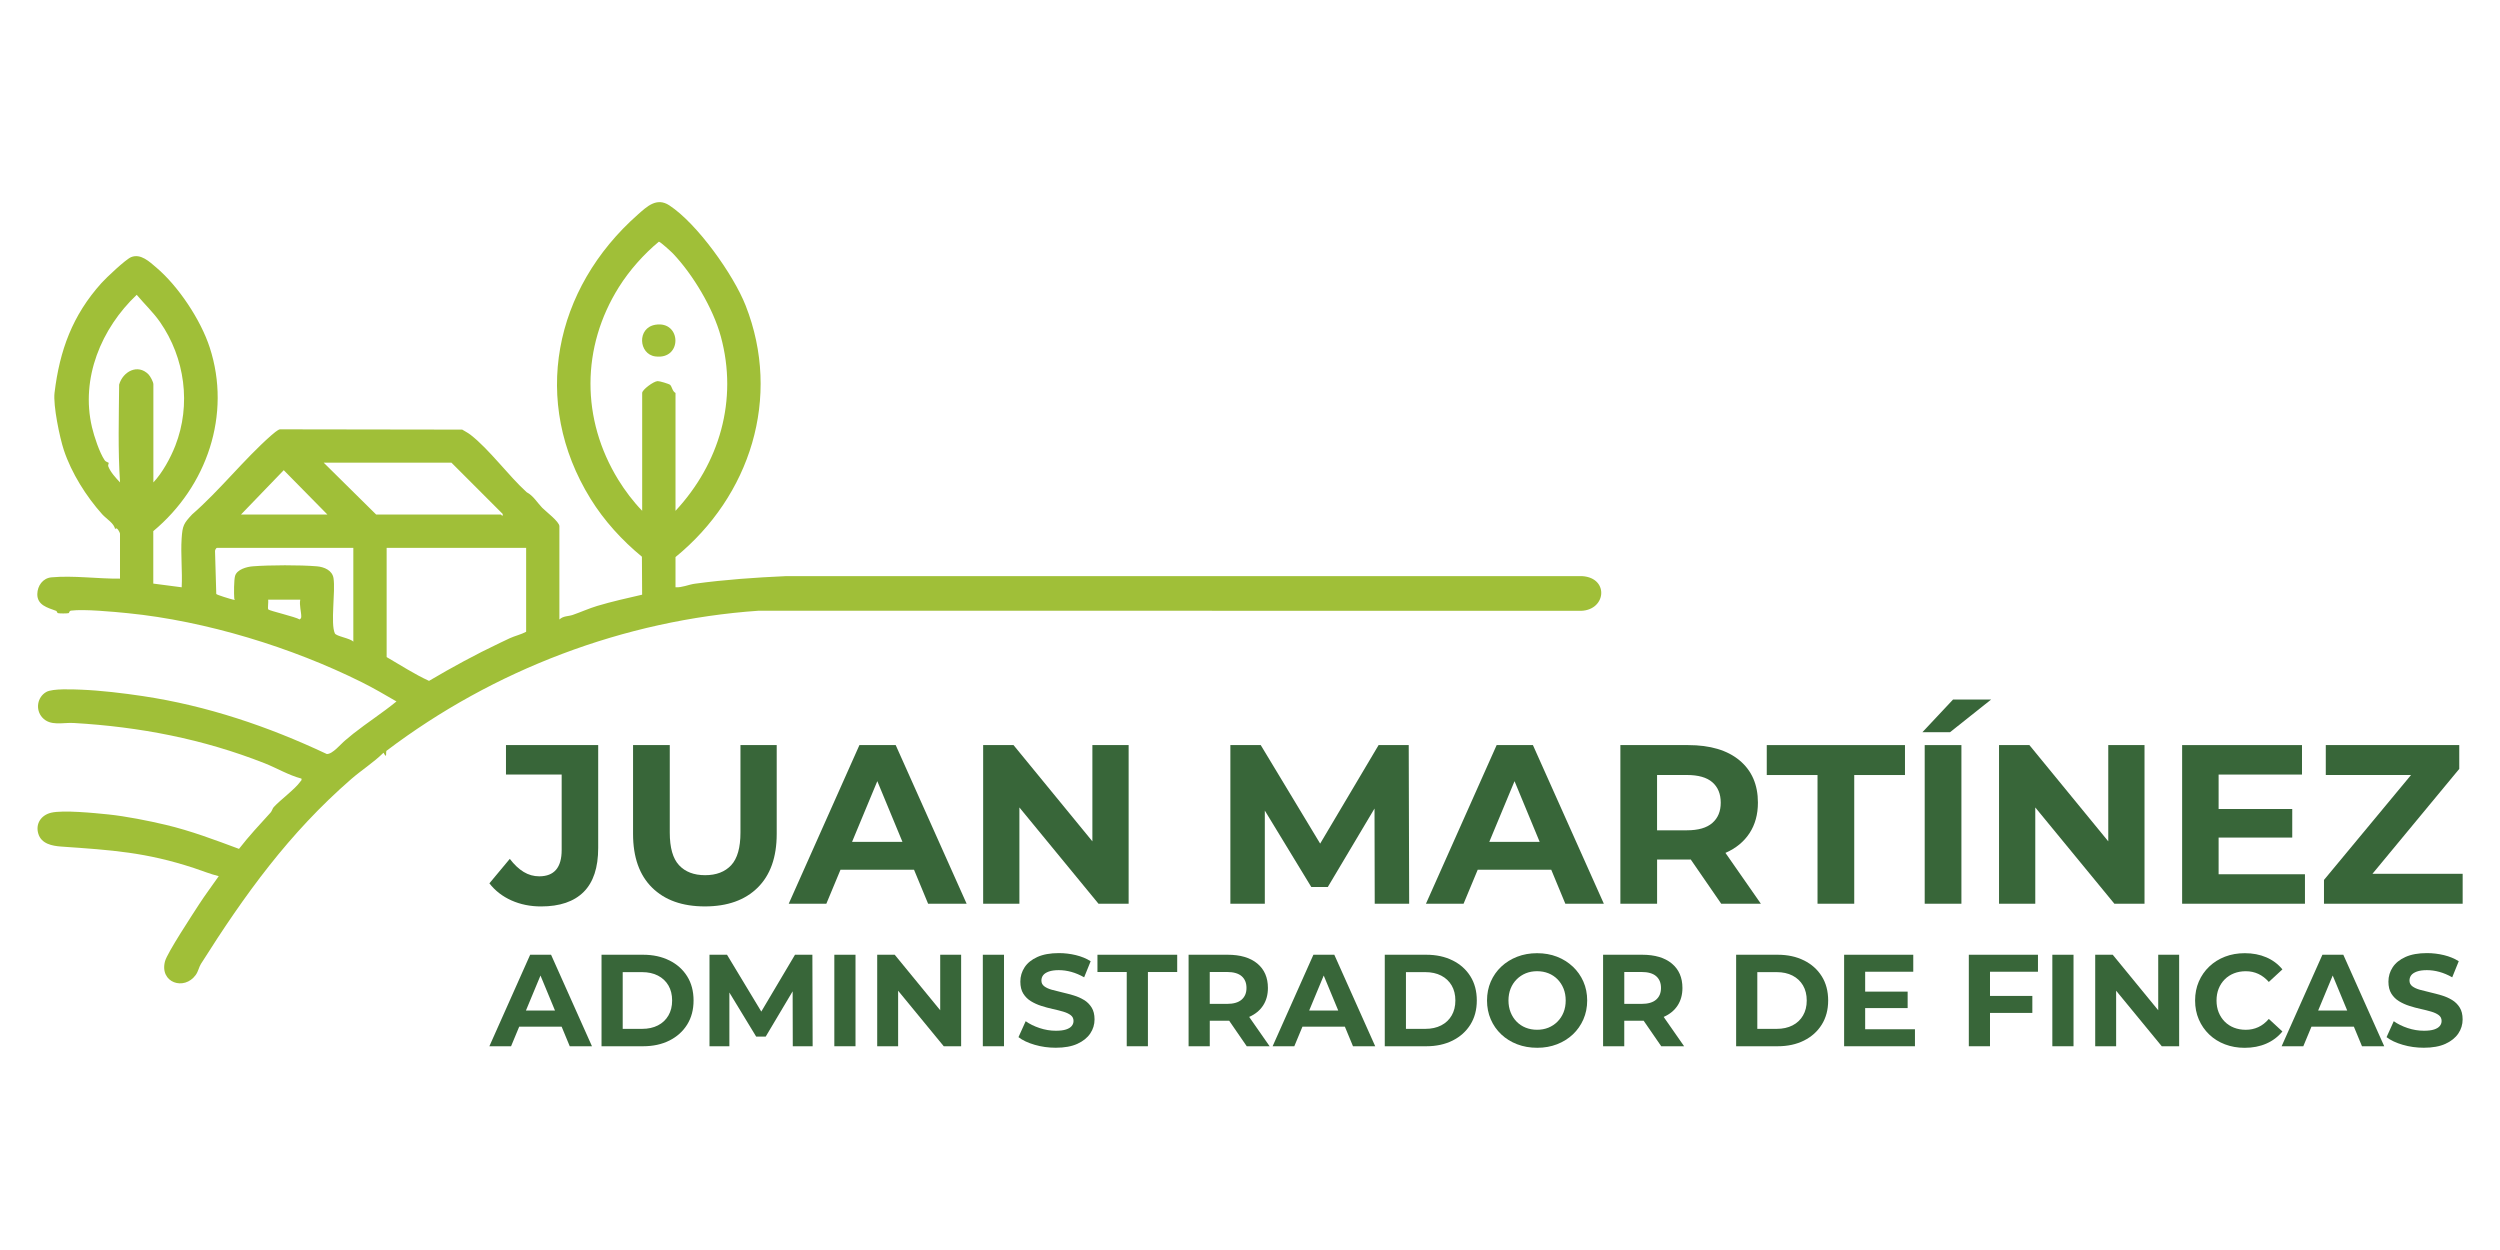 <svg xmlns="http://www.w3.org/2000/svg" id="Capa_1" data-name="Capa 1" viewBox="0 0 1080 540"><defs><style>      .cls-1 {        fill: #a0bf38;      }      .cls-2 {        fill: #386639;      }    </style></defs><g><path class="cls-1" d="M283.14,140.29c11.29-1.84,11.78,15.28-.08,13.68-7.19-.97-7.98-12.37.08-13.68Z"></path><path class="cls-1" d="M241.69,267.6c1.7-1.6,3.83-1.29,5.77-1.97,3.38-1.17,7.06-2.83,10.53-3.87,6.36-1.91,12.94-3.36,19.41-4.86l-.09-16.4c-8.57-7.04-16.33-15.55-22.18-25.01-25.99-42.01-15.78-90.84,20.42-122.8,3.93-3.47,8.12-7.56,13.58-3.99,12.07,7.89,27.75,29.98,32.98,43.28,15.66,39.8,1.93,82.38-30.29,108.67v13.06c2.84.18,5.63-1.18,8.32-1.54,13.08-1.78,26.23-2.69,39.38-3.28h343.99c12.05.77,10.33,15.55-1.6,14.98l-354.13-.04c-58.2,4.03-114.54,25.5-160.82,60.52-.42.57.41,3.97-1.27.82-4.25,4.19-9.5,7.52-13.95,11.38-26.87,23.38-46,49.89-64.93,79.85-.84,1.33-1.16,3.24-2.21,4.72-5,7.05-15.77,3.39-13.31-5.85.99-3.7,11.95-20.31,14.77-24.69,2.66-4.12,5.67-8.05,8.44-12.08-3.64-.88-7.1-2.33-10.65-3.49-20.86-6.85-35.44-7.76-57.36-9.29-3.97-.28-8.61-1.18-9.93-5.53s1.21-8.04,5.5-9.09c5.11-1.24,18.78.12,24.71.73,7.67.8,17.37,2.73,24.83,4.5,10.81,2.56,21.27,6.52,31.65,10.38,4.26-5.5,8.97-10.55,13.65-15.69.63-.69.8-1.75,1.37-2.37,2.89-3.13,9.27-7.82,11.44-10.96.31-.45.74-.53.52-1.34-5.54-1.45-10.66-4.56-16-6.66-26.61-10.46-53.78-15.69-82.36-17.36-4.81-.28-10.12,1.49-13.61-2.38-3.06-3.4-2.17-8.81,1.75-11.03,2.73-1.54,11.48-1.12,15.06-.98,8.48.33,18.18,1.51,26.56,2.76,27.8,4.17,54.21,13.09,79.55,25.03,2.51.1,6-4.3,7.98-5.92,1.19-.97,2.32-1.96,3.49-2.89,6.08-4.8,12.63-8.99,18.63-13.9-4.87-2.83-9.98-5.82-15.09-8.36-30.18-15.02-67.25-26.39-100.89-29.76-5.98-.6-19.07-1.84-24.56-1.12-.99.13-.7,1-1.13,1.1-.76.18-3.83.17-4.59,0-.37-.09-.34-.83-.79-1-3.68-1.35-8.18-2.46-8.11-7.25.06-3.62,2.42-6.88,6.1-7.22,9.47-.87,20.08.67,29.62.56v-19.46c0-.34-1.4-3.33-2.13-1.86-.26-2.5-3.78-4.51-5.54-6.47-6.92-7.72-13.28-17.81-16.57-27.69-1.82-5.47-4.69-19.35-4.04-24.79,2.22-18.39,7.73-33.47,20.28-47.44,1.99-2.21,10.43-10.21,12.81-11.18,4.14-1.69,7.97,2.02,10.92,4.53,9.56,8.12,19.17,22.62,23.04,34.53,9.42,28.92-1.16,59.95-24.39,79.31v22.66l12.27,1.6c.35-6.9-.47-14.24-.02-21.09.37-5.6.88-6.48,4.53-10.39,11.94-10.4,22.36-23.73,34.14-34.12.81-.71,2.83-2.46,3.76-2.64l78.78.12c1.21.74,2.48,1.38,3.61,2.25,8.18,6.36,16.38,17.67,24.25,24.81,2.88,1.51,4.58,4.52,6.66,6.67,1.52,1.57,7.46,6.04,7.46,8v40.26ZM277.42,220.68v-50.93c0-1.38,4.91-5.04,6.68-5.11.84-.03,4.81,1.15,5.36,1.6.83.67.99,2.87,2.36,3.51v50.93c19.03-20.49,27.05-47.88,19.58-75.3-3.33-12.22-12.04-26.77-20.66-35.84-.76-.8-5.5-5.13-6.11-5.13-6.47,5.33-12.75,12.42-17.24,19.57-16.34,26.01-16.37,57.14-.29,83.29,2.82,4.59,6.56,9.57,10.33,13.4ZM66.25,208.41c3.89-4.12,7.4-10.53,9.48-15.85,6.92-17.7,4.18-37.93-6.59-53.43-2.92-4.2-6.81-7.86-10.08-11.77-15.31,14.5-24.3,36.03-19.33,57.18.93,3.97,3.25,11,5.47,14.26.52.77,1.64.97,1.76,1.15.1.15-.4.96-.19,1.51.95,2.51,3.25,5.01,5.09,6.94-.95-14.03-.5-28.18-.39-42.25,1.62-5.66,8.04-9.12,12.67-4.42.8.81,2.12,3.28,2.12,4.28v42.39ZM195.03,199.88h-55.19l22.66,22.4h53.86c.22,0,.93,1.37.8-.26l-22.13-22.14ZM141.44,222.28l-18.86-19.16-18.47,19.16h37.33ZM152.64,236.67h-58.92c-.29,0-.85.9-.83,1.35l.54,18.57c.09.37,6.33,2.26,7.26,2.45,1.28.26.54-.07.51-.5-.16-2.04-.16-7.98.36-9.76.83-2.8,5.06-3.93,7.6-4.13,7.38-.57,20.42-.62,27.77,0,3.08.26,6.61,1.71,7.15,5.12.9,5.66-1.36,19.58.57,23.83.59,1.31,6.66,2.1,7.99,3.61v-40.53ZM227.29,236.67h-60.26v47.19c6.05,3.49,11.97,7.38,18.31,10.28,10.01-5.91,20.02-11.36,30.54-16.36,1.45-.69,2.92-1.4,4.34-2.06,2.25-1.04,4.86-1.59,7.07-2.79v-36.26ZM129.71,259.07h-13.86c.18.89-.3,3.81.05,4.21.53.61,11.84,3.2,13.53,4.32.49-.38.7-.53.71-1.19.04-2.01-.92-5.04-.43-7.33Z"></path></g><g><g><path class="cls-2" d="M229.03,412.45l-17.62,39.53h9.37l3.52-8.47h18.32l3.51,8.47h9.6l-17.67-39.53h-9.04ZM227.2,436.56l6.29-15.13,6.27,15.13h-12.56Z"></path><path class="cls-2" d="M289.17,414.91c-3.28-1.64-7.06-2.46-11.35-2.46h-17.96v39.53h17.96c4.29,0,8.07-.82,11.35-2.46,3.27-1.64,5.83-3.93,7.68-6.89,1.84-2.96,2.77-6.43,2.77-10.42s-.92-7.51-2.77-10.45c-1.84-2.94-4.4-5.22-7.68-6.86ZM288.75,438.71c-1.07,1.84-2.58,3.27-4.52,4.26-1.94,1-4.23,1.5-6.86,1.5h-8.36v-24.51h8.36c2.63,0,4.92.5,6.86,1.5,1.94,1,3.44,2.41,4.52,4.24,1.07,1.83,1.61,4,1.61,6.52s-.54,4.65-1.61,6.49Z"></path><polygon class="cls-2" points="343.44 412.45 328.88 437 314.07 412.45 306.5 412.45 306.5 451.98 315.09 451.98 315.09 428.77 326.66 447.8 330.79 447.8 342.42 428.25 342.48 451.98 351.06 451.98 350.95 412.45 343.44 412.45"></polygon><rect class="cls-2" x="360.43" y="412.45" width="9.15" height="39.53"></rect><polygon class="cls-2" points="406.17 436.43 386.52 412.45 378.95 412.45 378.95 451.98 387.99 451.98 387.99 427.99 407.7 451.98 415.21 451.98 415.21 412.45 406.17 412.45 406.17 436.43"></polygon><rect class="cls-2" x="424.58" y="412.45" width="9.15" height="39.53"></rect><path class="cls-2" d="M468.29,431.99c-1.36-.83-2.85-1.49-4.49-1.98-1.64-.49-3.28-.92-4.91-1.3-1.64-.38-3.13-.75-4.49-1.13-1.36-.38-2.45-.88-3.27-1.5-.83-.62-1.24-1.44-1.24-2.46,0-.87.24-1.63.73-2.29.49-.66,1.3-1.19,2.43-1.61,1.13-.41,2.58-.62,4.35-.62s3.58.25,5.42.76c1.84.51,3.69,1.29,5.53,2.34l2.82-6.95c-1.84-1.17-3.97-2.04-6.38-2.63-2.41-.58-4.86-.88-7.34-.88-3.73,0-6.82.56-9.29,1.67-2.47,1.11-4.31,2.6-5.53,4.46-1.22,1.86-1.84,3.92-1.84,6.18,0,2.11.42,3.84,1.27,5.2s1.95,2.45,3.3,3.27c1.36.83,2.85,1.51,4.49,2.03,1.64.53,3.28.97,4.91,1.33,1.64.36,3.13.73,4.49,1.13,1.36.4,2.45.9,3.27,1.52.83.62,1.24,1.46,1.24,2.51,0,.83-.26,1.56-.79,2.2-.53.64-1.35,1.14-2.46,1.5-1.11.36-2.57.54-4.38.54-2.37,0-4.72-.39-7.03-1.16-2.31-.77-4.32-1.76-6.01-2.96l-3.11,6.89c1.77,1.36,4.1,2.46,7,3.3,2.9.85,5.93,1.27,9.09,1.27,3.76,0,6.88-.56,9.35-1.69,2.47-1.13,4.32-2.62,5.56-4.46,1.24-1.84,1.86-3.88,1.86-6.1,0-2.07-.42-3.78-1.27-5.14-.85-1.36-1.95-2.45-3.3-3.27Z"></path><polygon class="cls-2" points="474.1 419.91 486.75 419.91 486.75 451.98 495.9 451.98 495.9 419.91 508.55 419.91 508.55 412.45 474.1 412.45 474.1 419.91"></polygon><path class="cls-2" d="M539.72,439.27c2.56-1.13,4.54-2.76,5.93-4.88,1.39-2.13,2.09-4.66,2.09-7.6,0-4.48-1.52-7.99-4.57-10.53-3.05-2.54-7.32-3.81-12.82-3.81h-16.88v39.53h9.15v-11.01h7.96c.14,0,.28,0,.43,0l7.59,11.02h9.88l-8.83-12.67s.05-.02.08-.03ZM536.39,421.71c1.39,1.21,2.09,2.9,2.09,5.08s-.7,3.83-2.09,5.05c-1.39,1.22-3.5,1.84-6.33,1.84h-7.45v-13.78h7.45c2.82,0,4.93.6,6.33,1.81Z"></path><path class="cls-2" d="M567.39,412.45l-17.62,39.53h9.37l3.52-8.47h18.32l3.51,8.47h9.6l-17.67-39.53h-9.04ZM565.56,436.56l6.29-15.13,6.27,15.13h-12.56Z"></path><path class="cls-2" d="M627.53,414.91c-3.28-1.64-7.06-2.46-11.35-2.46h-17.96v39.53h17.96c4.29,0,8.07-.82,11.35-2.46,3.27-1.64,5.83-3.93,7.68-6.89,1.84-2.96,2.77-6.43,2.77-10.42s-.92-7.51-2.77-10.45c-1.84-2.94-4.4-5.22-7.68-6.86ZM627.11,438.71c-1.07,1.84-2.58,3.27-4.52,4.26-1.94,1-4.23,1.5-6.86,1.5h-8.36v-24.51h8.36c2.63,0,4.92.5,6.86,1.5,1.94,1,3.44,2.41,4.52,4.24,1.07,1.83,1.61,4,1.61,6.52s-.54,4.65-1.61,6.49Z"></path><path class="cls-2" d="M679.46,417.59c-1.94-1.84-4.22-3.27-6.83-4.29-2.62-1.02-5.49-1.52-8.61-1.52s-5.95.51-8.58,1.52c-2.64,1.02-4.93,2.45-6.89,4.29-1.96,1.84-3.47,4.01-4.55,6.49-1.07,2.49-1.61,5.2-1.61,8.13s.54,5.65,1.61,8.13c1.07,2.49,2.58,4.65,4.52,6.49,1.94,1.84,4.24,3.28,6.89,4.29,2.65,1.02,5.54,1.52,8.67,1.52s5.94-.51,8.56-1.52c2.62-1.02,4.89-2.44,6.83-4.26,1.94-1.83,3.45-3.99,4.55-6.49,1.09-2.5,1.64-5.22,1.64-8.16s-.55-5.69-1.64-8.16-2.61-4.62-4.55-6.47ZM675.45,437.35c-.62,1.54-1.5,2.88-2.63,4.01-1.13,1.13-2.44,2-3.92,2.6-1.49.6-3.12.9-4.88.9s-3.41-.3-4.91-.9c-1.51-.6-2.81-1.47-3.92-2.6-1.11-1.13-1.98-2.47-2.6-4.04-.62-1.56-.93-3.27-.93-5.11s.31-3.6.93-5.14c.62-1.54,1.5-2.88,2.63-4.01s2.44-1.99,3.92-2.6c1.49-.6,3.11-.9,4.88-.9s3.41.3,4.91.9c1.5.6,2.81,1.47,3.92,2.6,1.11,1.13,1.98,2.47,2.6,4.01.62,1.54.93,3.26.93,5.14s-.31,3.6-.93,5.14Z"></path><path class="cls-2" d="M718.79,439.27c2.56-1.13,4.54-2.76,5.93-4.88,1.39-2.13,2.09-4.66,2.09-7.6,0-4.48-1.52-7.99-4.57-10.53-3.05-2.54-7.32-3.81-12.82-3.81h-16.89v39.53h9.15v-11.01h7.96c.14,0,.28,0,.43,0l7.59,11.02h9.88l-8.83-12.67s.05-.02.08-.03ZM715.46,421.71c1.39,1.21,2.09,2.9,2.09,5.08s-.7,3.83-2.09,5.05c-1.39,1.22-3.5,1.84-6.32,1.84h-7.45v-13.78h7.45c2.82,0,4.93.6,6.32,1.81Z"></path><path class="cls-2" d="M779.32,414.91c-3.27-1.64-7.06-2.46-11.35-2.46h-17.96v39.53h17.96c4.29,0,8.08-.82,11.35-2.46,3.28-1.64,5.83-3.93,7.68-6.89,1.84-2.96,2.77-6.43,2.77-10.42s-.92-7.51-2.77-10.45c-1.84-2.94-4.4-5.22-7.68-6.86ZM778.9,438.71c-1.07,1.84-2.58,3.27-4.52,4.26-1.94,1-4.23,1.5-6.86,1.5h-8.36v-24.51h8.36c2.63,0,4.92.5,6.86,1.5,1.94,1,3.44,2.41,4.52,4.24,1.07,1.83,1.61,4,1.61,6.52s-.54,4.65-1.61,6.49Z"></path><polygon class="cls-2" points="805.75 435.49 824.1 435.49 824.1 428.38 805.75 428.38 805.75 419.79 826.53 419.79 826.53 412.45 796.66 412.45 796.66 451.98 827.26 451.98 827.26 444.64 805.75 444.64 805.75 435.49"></polygon><polygon class="cls-2" points="850.53 451.98 859.68 451.98 859.68 437.58 877.97 437.58 877.97 430.24 859.68 430.24 859.68 419.79 880.4 419.79 880.4 412.45 850.53 412.45 850.53 451.98"></polygon><rect class="cls-2" x="886.61" y="412.45" width="9.15" height="39.53"></rect><polygon class="cls-2" points="932.35 436.43 912.7 412.45 905.13 412.45 905.13 451.98 914.17 451.98 914.17 427.99 933.88 451.98 941.39 451.98 941.39 412.45 932.35 412.45 932.35 436.43"></polygon><path class="cls-2" d="M980.13,440.18c-1.36,1.58-2.86,2.76-4.52,3.53-1.66.77-3.46,1.16-5.42,1.16-1.84,0-3.54-.3-5.08-.9-1.54-.6-2.88-1.47-4.01-2.6s-2-2.47-2.63-4.01c-.62-1.54-.93-3.26-.93-5.14s.31-3.6.93-5.14c.62-1.54,1.5-2.88,2.63-4.01s2.47-1.99,4.01-2.6c1.54-.6,3.24-.9,5.08-.9,1.96,0,3.76.39,5.42,1.16,1.66.77,3.16,1.93,4.52,3.47l5.87-5.42c-1.88-2.3-4.21-4.04-6.97-5.22-2.77-1.19-5.86-1.78-9.29-1.78-3.09,0-5.93.5-8.53,1.5-2.6,1-4.87,2.42-6.8,4.26-1.94,1.84-3.45,4.01-4.52,6.49-1.07,2.49-1.61,5.21-1.61,8.19s.54,5.7,1.61,8.19c1.07,2.49,2.57,4.65,4.49,6.49,1.92,1.84,4.19,3.27,6.8,4.26,2.62,1,5.45,1.5,8.5,1.5,3.46,0,6.58-.6,9.35-1.81,2.77-1.2,5.09-2.96,6.97-5.25l-5.87-5.42Z"></path><path class="cls-2" d="M1003.28,412.45l-17.62,39.53h9.37l3.52-8.47h18.32l3.51,8.47h9.6l-17.67-39.53h-9.03ZM1001.44,436.56l6.29-15.13,6.27,15.13h-12.56Z"></path><path class="cls-2" d="M1062.6,435.26c-.85-1.36-1.95-2.45-3.3-3.27-1.36-.83-2.85-1.49-4.49-1.98-1.64-.49-3.28-.92-4.91-1.3-1.64-.38-3.13-.75-4.49-1.13-1.36-.38-2.45-.88-3.27-1.5-.83-.62-1.24-1.44-1.24-2.46,0-.87.24-1.63.73-2.29.49-.66,1.3-1.19,2.43-1.61,1.13-.41,2.58-.62,4.35-.62s3.58.25,5.42.76c1.84.51,3.69,1.29,5.53,2.34l2.82-6.95c-1.84-1.17-3.97-2.04-6.38-2.63-2.41-.58-4.86-.88-7.34-.88-3.73,0-6.82.56-9.29,1.67-2.47,1.11-4.31,2.6-5.53,4.46-1.22,1.86-1.84,3.92-1.84,6.18,0,2.11.42,3.84,1.27,5.2s1.95,2.45,3.3,3.27c1.36.83,2.85,1.51,4.49,2.03,1.64.53,3.28.97,4.91,1.33,1.64.36,3.13.73,4.49,1.13,1.36.4,2.45.9,3.27,1.52.83.62,1.24,1.46,1.24,2.51,0,.83-.26,1.56-.79,2.2-.53.64-1.35,1.14-2.46,1.5-1.11.36-2.57.54-4.38.54-2.37,0-4.72-.39-7.03-1.16-2.31-.77-4.32-1.76-6.01-2.96l-3.11,6.89c1.77,1.36,4.1,2.46,7,3.3,2.9.85,5.93,1.27,9.09,1.27,3.76,0,6.88-.56,9.35-1.69,2.47-1.13,4.32-2.62,5.56-4.46,1.24-1.84,1.86-3.88,1.86-6.1,0-2.07-.42-3.78-1.27-5.14Z"></path></g><g><path class="cls-2" d="M218.56,334.61h24.08v32.6c0,7.57-3.23,11.36-9.69,11.36-2.42,0-4.67-.64-6.75-1.91-2.09-1.27-4.08-3.15-5.97-5.63l-8.81,10.57c2.48,3.2,5.66,5.66,9.54,7.39,3.88,1.73,8.14,2.59,12.78,2.59,8.09,0,14.23-2.09,18.41-6.27,4.18-4.18,6.27-10.51,6.27-18.99v-44.44h-39.84v12.73Z"></path><path class="cls-2" d="M319.88,359.67c0,6.53-1.34,11.22-4.01,14.1-2.68,2.87-6.43,4.31-11.26,4.31s-8.58-1.43-11.26-4.31c-2.68-2.87-4.01-7.57-4.01-14.1v-37.79h-15.86v38.37c0,10.05,2.74,17.79,8.22,23.2,5.48,5.42,13.08,8.12,22.81,8.12s17.33-2.71,22.81-8.12c5.48-5.42,8.22-13.15,8.22-23.2v-38.37h-15.66v37.79Z"></path><path class="cls-2" d="M371.27,321.88l-30.54,68.53h16.25l6.11-14.68h31.77l6.08,14.68h16.64l-30.64-68.53h-15.66ZM368.09,363.69l10.91-26.23,10.86,26.23h-21.77Z"></path><polygon class="cls-2" points="471.91 363.46 437.84 321.88 424.72 321.88 424.72 390.41 440.38 390.41 440.38 348.82 474.55 390.41 487.57 390.41 487.57 321.88 471.91 321.88 471.91 363.46"></polygon><polygon class="cls-2" points="595.55 321.88 570.31 364.44 544.64 321.88 531.52 321.88 531.52 390.41 546.4 390.41 546.4 350.17 566.47 383.17 573.62 383.17 593.79 349.28 593.88 390.41 608.76 390.41 608.57 321.88 595.55 321.88"></polygon><path class="cls-2" d="M646.55,321.88l-30.54,68.53h16.25l6.11-14.68h31.77l6.08,14.68h16.64l-30.64-68.53h-15.66ZM643.37,363.69l10.91-26.23,10.86,26.23h-21.77Z"></path><path class="cls-2" d="M745.52,368.39c4.44-1.96,7.86-4.78,10.28-8.47,2.41-3.69,3.62-8.08,3.62-13.17,0-7.77-2.64-13.85-7.93-18.26-5.29-4.41-12.69-6.61-22.22-6.61h-29.27v68.53h15.86v-19.09h13.8c.25,0,.49-.01.74-.02l13.16,19.11h17.13l-15.31-21.97s.09-.04.14-.06ZM739.74,337.94c2.41,2.09,3.62,5.03,3.62,8.81s-1.21,6.64-3.62,8.76c-2.42,2.12-6.07,3.18-10.97,3.18h-12.92v-23.89h12.92c4.89,0,8.55,1.04,10.97,3.13Z"></path><polygon class="cls-2" points="763.24 334.81 785.17 334.81 785.17 390.41 801.03 390.41 801.03 334.81 822.95 334.81 822.95 321.88 763.24 321.88 763.24 334.81"></polygon><polygon class="cls-2" points="830.49 316.3 842.43 316.3 860.15 302.21 843.71 302.21 830.49 316.3"></polygon><rect class="cls-2" x="831.47" y="321.88" width="15.86" height="68.53"></rect><polygon class="cls-2" points="910.77 363.46 876.7 321.88 863.58 321.88 863.58 390.41 879.24 390.41 879.24 348.82 913.41 390.41 926.43 390.41 926.43 321.88 910.77 321.88 910.77 363.46"></polygon><polygon class="cls-2" points="958.44 361.83 990.25 361.83 990.25 349.49 958.44 349.49 958.44 334.61 994.46 334.61 994.46 321.88 942.68 321.88 942.68 390.41 995.74 390.41 995.74 377.68 958.44 377.68 958.44 361.83"></polygon><polygon class="cls-2" points="1024.89 377.49 1062.4 332.16 1062.4 321.88 1004.74 321.88 1004.74 334.81 1041.56 334.81 1003.96 380.13 1003.96 390.41 1063.87 390.41 1063.87 377.49 1024.89 377.49"></polygon></g></g></svg>